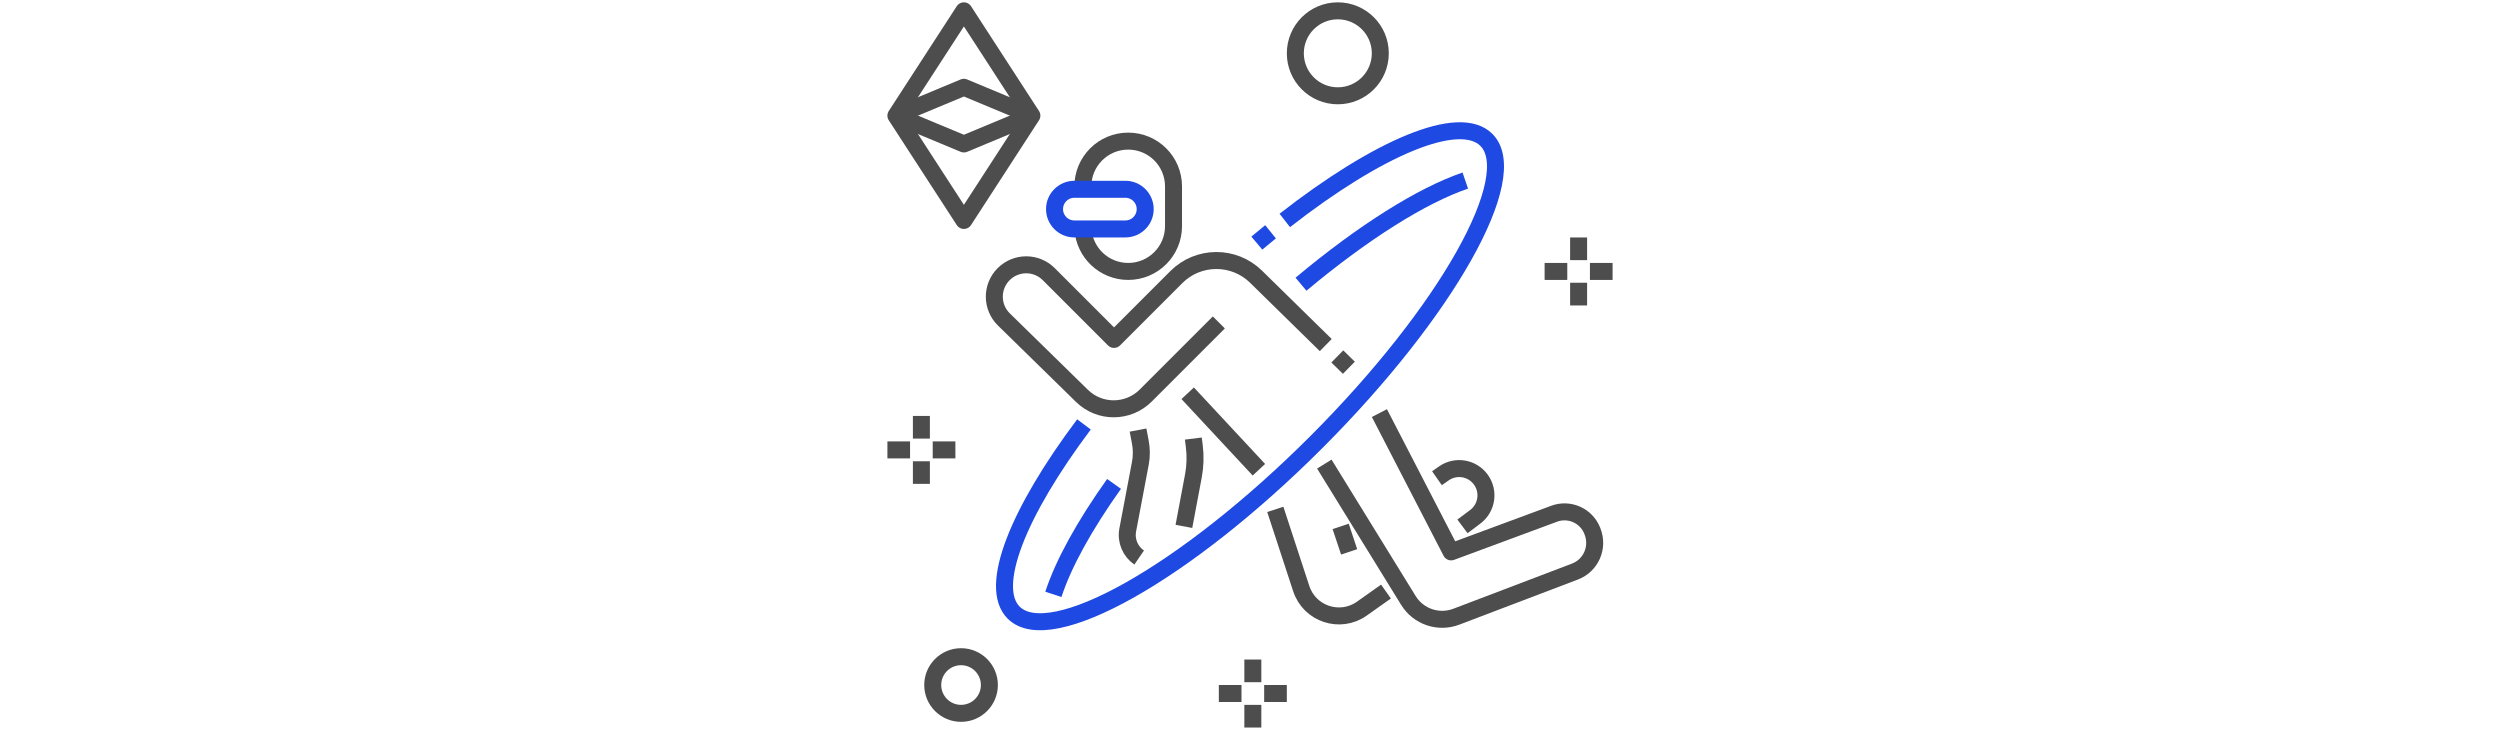 <?xml version="1.0" encoding="utf-8"?>
<!-- Generator: Adobe Illustrator 26.0.0, SVG Export Plug-In . SVG Version: 6.00 Build 0)  -->
<svg version="1.1" id="Layer_1" xmlns="http://www.w3.org/2000/svg" xmlns:xlink="http://www.w3.org/1999/xlink" x="0px" y="0px"
	 viewBox="0 0 237 70" style="enable-background:new 0 0 237 70;" xml:space="preserve">
<style type="text/css">
	.st0{fill:none;stroke:#4D4D4D;stroke-width:1.611;stroke-linejoin:round;stroke-miterlimit:10;}
	.st1{fill:none;stroke:#1E49E2;stroke-width:1.611;stroke-linejoin:round;stroke-miterlimit:10;}
	.st2{fill:none;stroke:#4D4D4D;stroke-width:1.611;stroke-linejoin:round;}
</style>
<g>
	<g>
		<path class="st0" d="M102.664,21.704c0.14,2.25,2.006,4.028,4.289,4.028c2.374,0,4.297-1.923,4.297-4.297v-3.76
			c0-1.187-0.481-2.261-1.257-3.04c-0.779-0.776-1.853-1.257-3.04-1.257c-2.374,0-4.297,1.923-4.297,4.297v0.269"/>
		<path class="st0" d="M112.234,49.902c0.313-1.67,0.664-3.534,0.898-4.773c0.176-0.932,0.205-1.884,0.088-2.825l-0.091-0.728"/>
		<path class="st0" d="M107.886,40.771l0.218,1.147c0.126,0.662,0.126,1.341,0.001,2.003l-1.196,6.32
			c-0.197,1.044,0.263,2.055,1.084,2.615"/>
		<path class="st0" d="M120.898,48.29l2.46,7.51c0.788,2.406,3.68,3.361,5.746,1.898l2.286-1.619"/>
		<line class="st0" x1="112.592" y1="37.28" x2="119.343" y2="44.531"/>
		<line class="st0" x1="127.094" y1="49.902" x2="127.899" y2="52.318"/>
		<path class="st0" d="M136.224,45.336l0.651-0.456c1.131-0.792,2.687-0.535,3.503,0.579l0,0c0.823,1.122,0.589,2.698-0.524,3.532
			l-1.213,0.91"/>
		<path class="st0" d="M130.768,39.16l6.799,13.159l9.768-3.618c1.436-0.532,3.035,0.178,3.604,1.6l0.027,0.068
			c0.609,1.524-0.14,3.236-1.661,3.814c-3.098,1.177-8.095,3.08-11.249,4.281c-1.686,0.642-3.591-0.004-4.538-1.54l-7.973-12.929"/>
		<line class="st0" x1="126.778" y1="33.789" x2="127.873" y2="34.863"/>
		<path class="st0" d="M115.546,30.566l-6.931,6.931c-1.665,1.665-4.361,1.68-6.044,0.032l-7.401-7.243
			c-1.202-1.176-1.212-3.107-0.023-4.297l0,0c1.18-1.18,3.094-1.18,4.274,0l6.188,6.188l5.907-5.907
			c2.083-2.083,5.455-2.099,7.559-0.037l6.607,6.48"/>
		<path class="st1" d="M106.684,21.704h-4.834c-1.038,0-1.88-0.842-1.88-1.88l0,0c0-1.038,0.842-1.88,1.88-1.88h4.834
			c1.038,0,1.88,0.842,1.88,1.88l0,0C108.564,20.862,107.722,21.704,106.684,21.704z"/>
	</g>
	<path class="st1" d="M121.798,20.898c8.847-6.904,16.548-10.199,19.11-7.637c3.461,3.461-3.766,16.299-16.141,28.674
		C112.391,54.31,99.553,61.537,96.093,58.076c-2.439-2.439,0.429-9.534,6.667-17.842"/>
	<path class="st1" d="M123.334,26.944c5.894-4.934,11.456-8.418,15.576-9.826"/>
	<path class="st1" d="M99.861,56.347c0.936-2.883,2.928-6.507,5.75-10.473"/>
	<path class="st1" d="M119.147,23.047c0.435-0.366,0.869-0.724,1.301-1.074"/>
	<g>
		<polygon class="st2" points="97.822,10.962 91.377,20.898 84.931,10.962 91.377,1.026 		"/>
		<polyline class="st2" points="84.931,10.962 91.377,13.647 97.822,10.962 		"/>
		<polyline class="st2" points="84.931,10.962 91.377,8.276 97.822,10.962 		"/>
	</g>
	<g>
		<line class="st2" x1="150.726" y1="25.732" x2="152.874" y2="25.732"/>
		<line class="st2" x1="146.429" y1="25.732" x2="148.578" y2="25.732"/>
		<line class="st2" x1="149.652" y1="24.658" x2="149.652" y2="22.51"/>
		<line class="st2" x1="149.652" y1="28.955" x2="149.652" y2="26.806"/>
	</g>
	<g>
		<line class="st2" x1="88.422" y1="42.651" x2="90.571" y2="42.651"/>
		<line class="st2" x1="84.126" y1="42.651" x2="86.274" y2="42.651"/>
		<line class="st2" x1="87.348" y1="41.577" x2="87.348" y2="39.428"/>
		<line class="st2" x1="87.348" y1="45.873" x2="87.348" y2="43.725"/>
	</g>
	<g>
		<line class="st2" x1="119.843" y1="65.746" x2="121.991" y2="65.746"/>
		<line class="st2" x1="115.546" y1="65.746" x2="117.694" y2="65.746"/>
		<line class="st2" x1="118.769" y1="64.672" x2="118.769" y2="62.523"/>
		<line class="st2" x1="118.769" y1="68.969" x2="118.769" y2="66.82"/>
	</g>
	<circle class="st2" cx="126.825" cy="5.054" r="4.028"/>
	<circle class="st2" cx="91.108" cy="64.94" r="2.685"/>
</g>
</svg>

